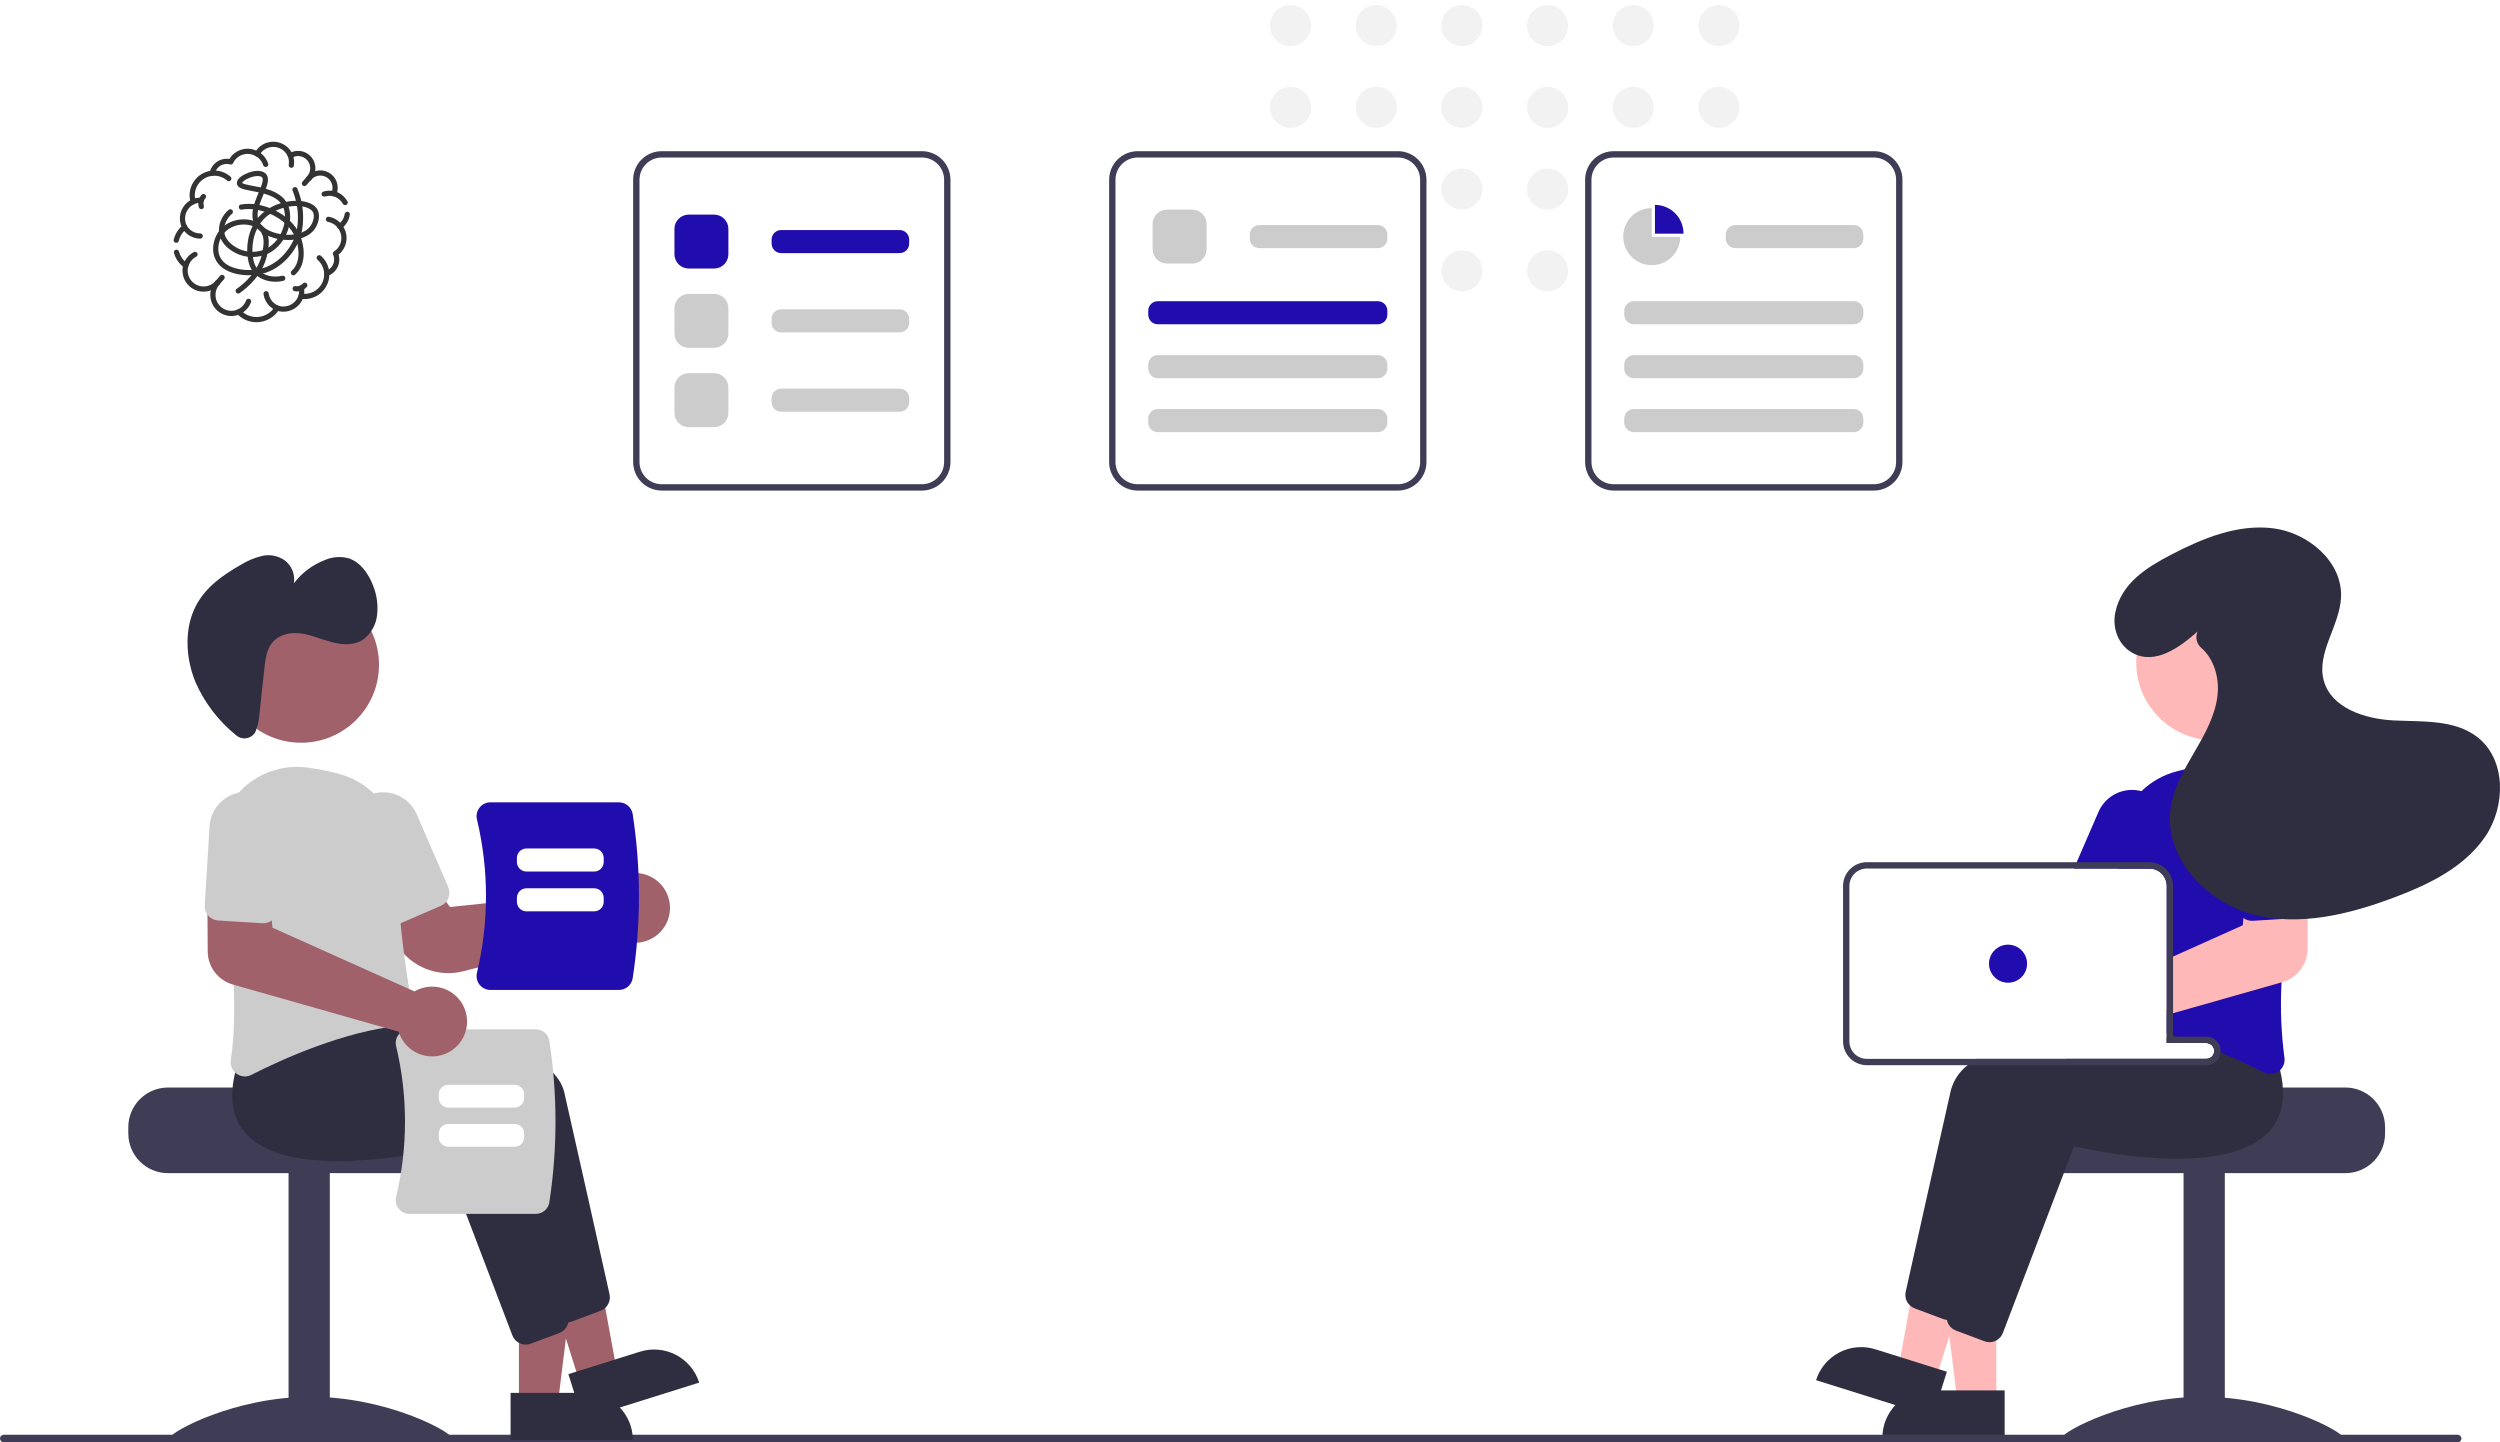 <svg width="260" height="150" viewBox="0 0 260 150" fill="none" xmlns="http://www.w3.org/2000/svg">
<g clip-path="url(#clip0_4_837)">
<path d="M134.217 4.793C135.396 4.793 136.351 3.838 136.351 2.66C136.351 1.481 135.396 0.526 134.217 0.526C133.038 0.526 132.083 1.481 132.083 2.66C132.083 3.838 133.038 4.793 134.217 4.793Z" fill="#F2F2F2"/>
<path d="M134.217 13.295C135.396 13.295 136.351 12.34 136.351 11.162C136.351 9.984 135.396 9.028 134.217 9.028C133.038 9.028 132.083 9.984 132.083 11.162C132.083 12.34 133.038 13.295 134.217 13.295Z" fill="#F2F2F2"/>
<path d="M143.127 4.793C144.306 4.793 145.262 3.838 145.262 2.66C145.262 1.481 144.306 0.526 143.127 0.526C141.949 0.526 140.993 1.481 140.993 2.66C140.993 3.838 141.949 4.793 143.127 4.793Z" fill="#F2F2F2"/>
<path d="M143.127 13.295C144.306 13.295 145.262 12.34 145.262 11.162C145.262 9.984 144.306 9.028 143.127 9.028C141.949 9.028 140.993 9.984 140.993 11.162C140.993 12.34 141.949 13.295 143.127 13.295Z" fill="#F2F2F2"/>
<path d="M152.038 4.793C153.217 4.793 154.172 3.838 154.172 2.66C154.172 1.481 153.217 0.526 152.038 0.526C150.859 0.526 149.904 1.481 149.904 2.66C149.904 3.838 150.859 4.793 152.038 4.793Z" fill="#F2F2F2"/>
<path d="M152.038 13.295C153.217 13.295 154.172 12.34 154.172 11.162C154.172 9.984 153.217 9.028 152.038 9.028C150.859 9.028 149.904 9.984 149.904 11.162C149.904 12.34 150.859 13.295 152.038 13.295Z" fill="#F2F2F2"/>
<path d="M152.038 21.797C153.217 21.797 154.172 20.842 154.172 19.664C154.172 18.486 153.217 17.531 152.038 17.531C150.859 17.531 149.904 18.486 149.904 19.664C149.904 20.842 150.859 21.797 152.038 21.797Z" fill="#F2F2F2"/>
<path d="M152.038 30.299C153.217 30.299 154.172 29.344 154.172 28.166C154.172 26.988 153.217 26.033 152.038 26.033C150.859 26.033 149.904 26.988 149.904 28.166C149.904 29.344 150.859 30.299 152.038 30.299Z" fill="#F2F2F2"/>
<path d="M160.949 4.793C162.127 4.793 163.083 3.838 163.083 2.66C163.083 1.481 162.127 0.526 160.949 0.526C159.77 0.526 158.814 1.481 158.814 2.66C158.814 3.838 159.77 4.793 160.949 4.793Z" fill="#F2F2F2"/>
<path d="M160.949 13.295C162.127 13.295 163.083 12.34 163.083 11.162C163.083 9.984 162.127 9.028 160.949 9.028C159.77 9.028 158.814 9.984 158.814 11.162C158.814 12.34 159.77 13.295 160.949 13.295Z" fill="#F2F2F2"/>
<path d="M160.949 21.797C162.127 21.797 163.083 20.842 163.083 19.664C163.083 18.486 162.127 17.531 160.949 17.531C159.77 17.531 158.814 18.486 158.814 19.664C158.814 20.842 159.77 21.797 160.949 21.797Z" fill="#F2F2F2"/>
<path d="M160.949 30.299C162.127 30.299 163.083 29.344 163.083 28.166C163.083 26.988 162.127 26.033 160.949 26.033C159.77 26.033 158.814 26.988 158.814 28.166C158.814 29.344 159.77 30.299 160.949 30.299Z" fill="#F2F2F2"/>
<path d="M169.859 4.793C171.038 4.793 171.993 3.838 171.993 2.66C171.993 1.481 171.038 0.526 169.859 0.526C168.68 0.526 167.725 1.481 167.725 2.66C167.725 3.838 168.68 4.793 169.859 4.793Z" fill="#F2F2F2"/>
<path d="M169.859 13.295C171.038 13.295 171.993 12.34 171.993 11.162C171.993 9.984 171.038 9.028 169.859 9.028C168.68 9.028 167.725 9.984 167.725 11.162C167.725 12.34 168.68 13.295 169.859 13.295Z" fill="#F2F2F2"/>
<path d="M178.77 4.793C179.949 4.793 180.904 3.838 180.904 2.66C180.904 1.481 179.949 0.526 178.77 0.526C177.591 0.526 176.636 1.481 176.636 2.66C176.636 3.838 177.591 4.793 178.77 4.793Z" fill="#F2F2F2"/>
<path d="M178.77 13.295C179.949 13.295 180.904 12.34 180.904 11.162C180.904 9.984 179.949 9.028 178.77 9.028C177.591 9.028 176.636 9.984 176.636 11.162C176.636 12.34 177.591 13.295 178.77 13.295Z" fill="#F2F2F2"/>
<path d="M243.924 113.102H228.079C228.079 113.557 211.75 113.926 211.75 113.926C211.494 114.119 211.26 114.341 211.054 114.586C210.433 115.325 210.094 116.26 210.096 117.225V117.885C210.097 118.978 210.532 120.027 211.305 120.8C212.079 121.573 213.128 122.008 214.222 122.008H243.924C245.017 122.007 246.066 121.573 246.84 120.8C247.613 120.026 248.048 118.978 248.049 117.885V117.225C248.047 116.132 247.612 115.084 246.839 114.311C246.066 113.538 245.017 113.103 243.924 113.102Z" fill="#3F3D56"/>
<path d="M231.381 121.845H227.091V149.555H231.381V121.845Z" fill="#3F3D56"/>
<path d="M243.592 149.404C243.592 149.867 237.091 149.583 229.071 149.583C221.051 149.583 214.55 149.867 214.55 149.404C214.55 148.941 221.051 145.266 229.071 145.266C237.091 145.266 243.592 148.941 243.592 149.404Z" fill="#3F3D56"/>
<path d="M207.617 145.759L203.571 145.759L201.646 130.16L207.617 130.16L207.617 145.759Z" fill="#FFB8B8"/>
<path d="M200.68 144.604H208.483V149.515H195.767C195.767 148.212 196.285 146.963 197.206 146.042C198.128 145.121 199.377 144.604 200.68 144.604Z" fill="#2F2E41"/>
<path d="M201.301 143.502L197.44 142.291L200.276 126.831L205.973 128.618L201.301 143.502Z" fill="#FFB8B8"/>
<path d="M195.029 140.324L202.474 142.659L201.003 147.345L188.87 143.539C189.064 142.924 189.376 142.352 189.79 141.858C190.204 141.363 190.712 140.955 191.284 140.656C191.855 140.358 192.481 140.175 193.123 140.118C193.766 140.061 194.413 140.131 195.029 140.324Z" fill="#2F2E41"/>
<path d="M233.088 110.397C232.994 109.611 232.826 108.836 232.586 108.082L231.83 107.132L229.863 104.664L229.778 104.667C229.632 104.674 229.028 104.707 228.095 104.78H228.085C227.507 104.826 226.801 104.885 225.999 104.961C225.788 104.984 225.567 105.004 225.339 105.027V108.471H229.464C229.665 108.471 229.858 108.544 230.009 108.677C230.159 108.809 230.257 108.991 230.283 109.19C230.286 109.226 230.289 109.259 230.289 109.296C230.289 109.514 230.202 109.724 230.047 109.879C229.893 110.033 229.683 110.12 229.464 110.12H205.505C205.199 110.323 204.906 110.543 204.627 110.78C203.783 111.433 203.174 112.343 202.894 113.373C201.495 119.522 198.944 130.989 198.191 134.357C198.137 134.611 198.149 134.874 198.227 135.122C198.305 135.369 198.446 135.592 198.637 135.769C198.777 135.9 198.942 136.002 199.122 136.069L202.099 137.184C202.221 137.229 202.349 137.259 202.478 137.273C202.495 137.273 202.508 137.276 202.525 137.276C202.555 137.279 202.586 137.28 202.617 137.28C202.918 137.278 203.212 137.186 203.459 137.016C203.707 136.845 203.898 136.604 204.006 136.323L206.356 130.161L209.976 120.66L211.409 116.903C213.069 117.292 226.996 120.373 231.659 115.408C232.119 114.919 232.482 114.347 232.728 113.723C233.121 112.661 233.244 111.519 233.088 110.397Z" fill="#2F2E41"/>
<path d="M237.127 111.295C237.055 111.001 236.972 110.698 236.876 110.391L234.154 106.973L234.068 106.977C233.896 106.986 233.081 107.029 231.83 107.132C230.411 107.25 228.428 107.442 226.2 107.742C226.134 107.748 226.065 107.758 225.999 107.768C225.781 107.798 225.56 107.828 225.339 107.861V108.471H229.464C229.665 108.471 229.858 108.544 230.009 108.677C230.159 108.809 230.257 108.991 230.283 109.19C230.286 109.226 230.289 109.259 230.289 109.296C230.289 109.514 230.202 109.724 230.048 109.879C229.893 110.033 229.683 110.12 229.464 110.12H214.884C214.247 110.328 213.633 110.546 213.046 110.78C209.963 112.001 207.656 113.601 207.184 115.682C207.026 116.382 206.851 117.15 206.666 117.968C205.98 121.01 205.145 124.734 204.389 128.119V128.122C204.234 128.821 204.079 129.501 203.93 130.161C203.3 132.998 202.766 135.403 202.482 136.666C202.475 136.702 202.469 136.735 202.462 136.772V136.778C202.429 137.034 202.461 137.293 202.554 137.534L202.557 137.537V137.54C202.648 137.77 202.796 137.973 202.987 138.131C203.114 138.236 203.258 138.319 203.412 138.378L206.389 139.493C206.555 139.555 206.73 139.587 206.907 139.589C207.155 139.589 207.399 139.527 207.617 139.407C207.929 139.238 208.17 138.963 208.297 138.632L214.706 121.821L215.699 119.212C217.359 119.601 231.286 122.679 235.949 117.718C236.87 116.721 237.396 115.422 237.428 114.066C237.46 113.132 237.359 112.199 237.127 111.295Z" fill="#2F2E41"/>
<path d="M236.761 82.192C236.708 82.13 236.652 82.067 236.593 82.008C235.714 81.084 234.628 80.382 233.425 79.958C232.222 79.534 230.936 79.401 229.672 79.57C228.569 79.715 227.477 79.93 226.401 80.213C225.013 80.57 223.741 81.283 222.712 82.281C221.91 83.058 221.279 83.993 220.858 85.027C220.437 86.06 220.236 87.17 220.266 88.285C220.28 88.737 220.283 89.199 220.276 89.668C220.276 89.885 220.273 90.106 220.27 90.327H223.524C223.665 90.327 223.806 90.344 223.943 90.377C224.34 90.472 224.694 90.697 224.947 91.017C225.2 91.338 225.338 91.734 225.339 92.142V107.488C225.56 107.551 225.781 107.613 225.999 107.679C226.068 107.702 226.134 107.722 226.2 107.742C226.276 107.765 226.352 107.788 226.425 107.811C227.095 108.019 227.749 108.239 228.388 108.471H229.464C229.665 108.471 229.858 108.544 230.009 108.677C230.159 108.809 230.257 108.991 230.283 109.19C230.507 109.279 230.725 109.368 230.939 109.457C231.702 109.774 232.424 110.091 233.088 110.397C233.982 110.806 234.777 111.196 235.444 111.536C235.654 111.642 235.885 111.699 236.121 111.7C236.43 111.699 236.73 111.6 236.979 111.417C237.03 111.379 237.08 111.338 237.127 111.295C237.304 111.129 237.437 110.923 237.516 110.694C237.595 110.465 237.617 110.221 237.579 109.982C237.239 107.39 237.139 104.773 237.282 102.164C237.375 99.97 237.573 97.72 237.83 95.546C237.969 94.368 238.124 93.214 238.286 92.102C238.441 91.04 238.606 90.021 238.767 89.057C238.98 87.836 238.909 86.582 238.561 85.392C238.213 84.202 237.598 83.108 236.761 82.192Z" fill="#210CAE"/>
<path d="M223.233 82.463C223.064 82.39 222.89 82.33 222.712 82.281C221.832 82.045 220.897 82.132 220.077 82.528C219.256 82.923 218.606 83.6 218.243 84.436L215.976 89.668L215.692 90.327H223.524C223.665 90.327 223.806 90.344 223.943 90.377L224.207 89.766L225.21 87.451C225.609 86.527 225.624 85.483 225.254 84.548C224.883 83.613 224.156 82.863 223.233 82.463Z" fill="#210CAE"/>
<path d="M230.275 76.994C234.751 76.994 238.38 73.366 238.38 68.892C238.38 64.417 234.751 60.789 230.275 60.789C225.798 60.789 222.169 64.417 222.169 68.892C222.169 73.366 225.798 76.994 230.275 76.994Z" fill="#FFB8B8"/>
<path d="M238.286 92.102L233.659 92.228L233.322 95.477L233.246 96.229L225.999 99.482L225.339 99.778V105.561L225.999 105.373L228.085 104.779H228.095L237.282 102.164L237.388 102.134C238.13 101.92 238.784 101.472 239.251 100.856C239.718 100.241 239.975 99.492 239.982 98.719L240.005 94.883L240.025 92.056L238.286 92.102Z" fill="#FFB8B8"/>
<path d="M239.791 85.676C239.76 85.179 239.632 84.692 239.413 84.245C239.194 83.797 238.89 83.396 238.516 83.066C237.762 82.4 236.774 82.06 235.769 82.121C234.764 82.183 233.825 82.641 233.158 83.395C232.491 84.149 232.151 85.137 232.213 86.141L232.718 94.375C232.732 94.592 232.793 94.803 232.897 94.993C233.002 95.184 233.147 95.349 233.322 95.477C233.601 95.685 233.945 95.787 234.292 95.764L237.83 95.546L238.903 95.48C239.098 95.471 239.289 95.421 239.465 95.336C239.641 95.25 239.798 95.13 239.926 94.982C239.954 94.951 239.981 94.918 240.005 94.883C240.215 94.602 240.318 94.256 240.295 93.907L239.791 85.676Z" fill="#210CAE"/>
<path d="M226.425 107.811H225.999V107.768C225.781 107.798 225.56 107.828 225.339 107.861V108.471H228.388C227.748 108.24 227.093 108.02 226.425 107.811ZM226.425 107.811H225.999V107.768C225.781 107.798 225.56 107.828 225.339 107.861V108.471H228.388C227.748 108.24 227.093 108.02 226.425 107.811ZM229.464 107.811H225.999V92.142C225.998 91.605 225.822 91.084 225.499 90.655C225.176 90.227 224.722 89.915 224.207 89.767C223.985 89.7 223.755 89.666 223.524 89.668H194.152C193.496 89.668 192.866 89.929 192.402 90.393C191.938 90.857 191.677 91.486 191.677 92.142V108.306C191.677 108.962 191.938 109.591 192.402 110.055C192.866 110.519 193.495 110.78 194.152 110.78H229.464C229.83 110.779 230.182 110.644 230.454 110.4C230.726 110.156 230.899 109.82 230.939 109.457C230.946 109.404 230.949 109.35 230.949 109.296C230.949 108.902 230.792 108.525 230.514 108.247C230.235 107.968 229.858 107.812 229.464 107.811ZM230.289 109.296C230.289 109.514 230.202 109.724 230.047 109.879C229.893 110.033 229.683 110.12 229.464 110.12H194.152C193.67 110.12 193.209 109.929 192.869 109.589C192.528 109.248 192.337 108.787 192.337 108.306V92.142C192.337 91.661 192.528 91.199 192.869 90.859C193.209 90.519 193.67 90.328 194.152 90.327H223.524C223.665 90.327 223.806 90.344 223.943 90.377C224.34 90.472 224.694 90.697 224.947 91.017C225.2 91.338 225.338 91.734 225.339 92.142V108.471H229.464C229.665 108.471 229.858 108.544 230.009 108.677C230.159 108.809 230.257 108.991 230.283 109.19C230.286 109.226 230.289 109.259 230.289 109.296ZM226.425 107.811H225.999V107.768C225.781 107.798 225.56 107.828 225.339 107.861V108.471H228.388C227.748 108.24 227.093 108.02 226.425 107.811Z" fill="#3F3D56"/>
<path d="M208.837 102.204C209.93 102.204 210.817 101.317 210.817 100.224C210.817 99.131 209.93 98.245 208.837 98.245C207.743 98.245 206.857 99.131 206.857 100.224C206.857 101.317 207.743 102.204 208.837 102.204Z" fill="#210CAE"/>
<path d="M228.544 65.678C226.661 67.359 224.137 69.163 221.832 67.932C220.318 67.123 219.644 65.35 219.997 63.67C220.633 60.651 223.244 59.02 225.773 57.701C229.059 55.987 232.686 54.492 236.366 54.938C240.047 55.383 243.642 58.423 243.469 62.125C243.329 65.102 240.897 67.879 241.667 70.757C242.442 73.655 245.96 74.777 248.957 74.924C251.953 75.072 255.252 74.816 257.63 76.646C260.662 78.98 260.614 83.861 258.455 87.02C256.296 90.18 252.65 91.957 249.069 93.309C244.325 95.099 239.11 96.393 234.213 95.077C229.316 93.76 225.028 89.064 225.747 84.046C226.05 81.926 227.166 80.024 228.242 78.172C229.319 76.321 230.402 74.391 230.628 72.262C230.816 70.488 230.252 68.529 228.943 67.386C228.706 67.187 228.538 66.918 228.464 66.618C228.389 66.317 228.412 66.001 228.529 65.714L228.544 65.678Z" fill="#2F2E41"/>
<path d="M0.393 150H255.597C255.701 150 255.801 149.959 255.874 149.885C255.948 149.811 255.99 149.711 255.99 149.607C255.99 149.503 255.948 149.403 255.874 149.33C255.801 149.256 255.701 149.214 255.597 149.214H0.393C0.341 149.214 0.29 149.224 0.242 149.244C0.194 149.264 0.151 149.293 0.114 149.329C0.078 149.366 0.049 149.409 0.029 149.457C0.009 149.504 -0.001 149.556 -0.001 149.607C-0.001 149.659 0.009 149.71 0.029 149.758C0.049 149.806 0.078 149.849 0.114 149.885C0.151 149.922 0.194 149.951 0.242 149.97C0.29 149.99 0.341 150 0.393 150Z" fill="#3F3D56"/>
<path d="M13.343 117.225V117.885C13.344 118.978 13.779 120.026 14.552 120.8C15.325 121.573 16.374 122.007 17.468 122.008H47.17C48.264 122.008 49.313 121.573 50.087 120.8C50.86 120.027 51.295 118.978 51.295 117.885V117.225C51.297 116.26 50.958 115.325 50.338 114.586C50.132 114.341 49.898 114.119 49.642 113.926C49.642 113.926 33.312 113.557 33.312 113.102H17.468C16.374 113.103 15.326 113.538 14.553 114.311C13.779 115.084 13.344 116.132 13.343 117.225Z" fill="#3F3D56"/>
<path d="M30.01 149.555H34.301V121.845H30.01L30.01 149.555Z" fill="#3F3D56"/>
<path d="M17.8 149.404C17.8 149.867 24.301 149.583 32.321 149.583C40.34 149.583 46.842 149.867 46.842 149.404C46.842 148.941 40.34 145.266 32.321 145.266C24.301 145.266 17.8 148.941 17.8 149.404Z" fill="#3F3D56"/>
<path d="M53.968 146.01H58.014L59.939 130.411L53.968 130.411L53.968 146.01Z" fill="#A0616A"/>
<path d="M65.818 149.765L53.102 149.766L53.101 144.855L60.904 144.855C62.207 144.855 63.457 145.372 64.379 146.293C65.3 147.214 65.818 148.463 65.818 149.765Z" fill="#2F2E41"/>
<path d="M60.284 143.753L64.145 142.542L61.309 127.083L55.612 128.87L60.284 143.753Z" fill="#A0616A"/>
<path d="M72.715 143.79L60.582 147.596L59.111 142.91L66.556 140.575C67.799 140.185 69.147 140.305 70.302 140.908C71.456 141.511 72.324 142.547 72.715 143.79Z" fill="#2F2E41"/>
<path d="M57.578 136.573L50.176 117.153C48.516 117.543 34.59 120.623 29.926 115.659C28.328 113.958 28.016 111.493 29 108.333L31.722 104.914L31.806 104.919C32.835 104.973 57.032 106.328 58.69 113.624C60.089 119.774 62.643 131.241 63.392 134.609C63.468 134.958 63.416 135.323 63.246 135.637C63.075 135.951 62.797 136.193 62.463 136.319L59.487 137.435C59.321 137.497 59.145 137.529 58.968 137.529C58.667 137.529 58.373 137.438 58.124 137.267C57.876 137.097 57.685 136.855 57.578 136.573Z" fill="#2F2E41"/>
<path d="M53.287 138.883L45.886 119.462C44.225 119.852 30.3 122.932 25.636 117.968C24.038 116.267 23.726 113.802 24.709 110.642L27.431 107.223L27.516 107.228C28.545 107.282 52.741 108.638 54.4 115.933C55.798 122.084 58.352 133.551 59.102 136.919C59.178 137.268 59.126 137.632 58.955 137.946C58.785 138.26 58.507 138.502 58.173 138.629L55.197 139.744C55.031 139.807 54.855 139.839 54.678 139.839C54.376 139.839 54.082 139.747 53.834 139.577C53.586 139.406 53.395 139.164 53.287 138.883Z" fill="#2F2E41"/>
<path d="M46.63 101.204C45.533 101.204 44.455 100.919 43.501 100.377C42.547 99.835 41.751 99.055 41.189 98.113L38.839 94.132L44.426 91.08L46.798 94.331L62.894 92.636C62.973 92.495 63.061 92.359 63.158 92.229C63.467 91.823 63.858 91.486 64.306 91.241C64.753 90.996 65.248 90.848 65.757 90.806C66.267 90.762 66.782 90.828 67.266 91C67.749 91.171 68.19 91.444 68.559 91.8C69.151 92.367 69.534 93.118 69.645 93.93C69.757 94.742 69.59 95.568 69.173 96.274C68.912 96.714 68.561 97.093 68.143 97.388C67.725 97.683 67.249 97.886 66.747 97.984C66.245 98.082 65.728 98.073 65.23 97.958C64.731 97.842 64.263 97.623 63.855 97.314C63.761 97.241 63.67 97.164 63.584 97.082L48.167 101.012C47.664 101.14 47.148 101.204 46.63 101.204Z" fill="#A0616A"/>
<path d="M24.605 111.668C24.382 111.507 24.208 111.288 24.102 111.035C23.996 110.782 23.962 110.504 24.005 110.233C24.923 104.182 23.866 95.514 22.818 89.308C22.604 88.049 22.687 86.757 23.062 85.536C23.437 84.314 24.093 83.198 24.977 82.276C25.861 81.353 26.949 80.651 28.153 80.224C29.358 79.798 30.646 79.659 31.913 79.82C33.016 79.966 34.109 80.181 35.185 80.465C36.972 80.914 38.553 81.959 39.667 83.425C40.782 84.892 41.364 86.695 41.317 88.536C41.161 94.525 42.377 101.997 42.907 104.932C42.944 105.133 42.938 105.34 42.891 105.539C42.843 105.739 42.755 105.926 42.632 106.09C42.512 106.252 42.359 106.387 42.183 106.486C42.007 106.586 41.812 106.647 41.611 106.667C35.734 107.267 29.396 110.131 26.141 111.786C25.932 111.894 25.7 111.95 25.465 111.951C25.155 111.95 24.854 111.851 24.605 111.668Z" fill="#CCCCCC"/>
<path d="M40.469 96.061C40.288 95.989 40.122 95.883 39.982 95.747C39.842 95.611 39.73 95.449 39.653 95.27L36.375 87.701C36.177 87.244 36.07 86.752 36.062 86.254C36.054 85.755 36.144 85.26 36.328 84.797C36.511 84.333 36.784 83.91 37.131 83.552C37.478 83.194 37.892 82.908 38.349 82.71C38.807 82.512 39.299 82.406 39.798 82.398C40.296 82.391 40.792 82.481 41.255 82.665C41.719 82.849 42.142 83.122 42.499 83.469C42.857 83.816 43.143 84.23 43.341 84.688L46.619 92.256C46.775 92.617 46.781 93.026 46.636 93.392C46.491 93.757 46.207 94.051 45.846 94.208L41.606 96.043C41.427 96.121 41.234 96.162 41.039 96.165C40.844 96.168 40.65 96.133 40.469 96.061Z" fill="#CCCCCC"/>
<path d="M31.31 77.245C35.787 77.245 39.416 73.618 39.416 69.143C39.416 64.668 35.787 61.041 31.31 61.041C26.834 61.041 23.205 64.668 23.205 69.143C23.205 73.618 26.834 77.245 31.31 77.245Z" fill="#A0616A"/>
<path d="M26.412 76.341C26.297 76.474 26.157 76.582 25.999 76.659C25.842 76.737 25.671 76.782 25.496 76.792C25.321 76.802 25.145 76.777 24.98 76.718C24.815 76.659 24.663 76.568 24.534 76.449C22.727 74.987 21.293 73.115 20.352 70.99C19.298 68.479 19.144 65.415 20.343 63.062C21.357 61.072 23.177 59.806 24.994 58.771C25.69 58.332 26.453 58.01 27.253 57.816C27.658 57.725 28.076 57.718 28.483 57.798C28.89 57.878 29.275 58.042 29.614 58.28C29.974 58.554 30.253 58.921 30.421 59.341C30.588 59.761 30.637 60.218 30.564 60.664C31.395 59.57 32.516 58.73 33.799 58.238C34.587 57.899 35.466 57.84 36.292 58.071C37.459 58.46 38.322 59.638 38.803 60.903C39.192 61.872 39.334 62.922 39.218 63.959C39.167 64.454 39.015 64.934 38.773 65.369C38.531 65.804 38.203 66.186 37.809 66.49C36.857 67.146 35.631 67.079 34.524 66.789C33.417 66.499 32.343 66.006 31.217 65.869C30.09 65.731 28.842 66.029 28.171 67.033C27.699 67.74 27.587 68.671 27.491 69.559L26.99 74.177C26.954 74.838 26.812 75.489 26.568 76.104C26.527 76.189 26.474 76.269 26.412 76.341Z" fill="#2F2E41"/>
<path d="M55.73 126.243H42.571C42.358 126.243 42.148 126.195 41.956 126.102C41.764 126.009 41.596 125.874 41.464 125.706C41.33 125.536 41.236 125.338 41.189 125.126C41.143 124.914 41.146 124.695 41.198 124.484C42.428 119.331 42.428 113.96 41.197 108.806C41.146 108.596 41.143 108.376 41.189 108.165C41.236 107.953 41.33 107.754 41.464 107.584C41.596 107.417 41.764 107.281 41.956 107.188C42.148 107.095 42.358 107.047 42.571 107.048H55.73C56.066 107.049 56.391 107.168 56.648 107.386C56.904 107.604 57.074 107.906 57.128 108.237C57.987 113.81 57.987 119.481 57.128 125.053C57.074 125.385 56.904 125.686 56.648 125.904C56.391 126.122 56.066 126.242 55.73 126.243Z" fill="#CCCCCC"/>
<path d="M45.631 114.199V113.812C45.631 113.55 45.735 113.298 45.921 113.113C46.107 112.927 46.358 112.823 46.621 112.822H53.526C53.788 112.823 54.04 112.927 54.226 113.113C54.411 113.298 54.516 113.55 54.516 113.812V114.199C54.516 114.461 54.411 114.713 54.226 114.898C54.04 115.084 53.788 115.188 53.526 115.188H46.621C46.358 115.188 46.107 115.084 45.921 114.898C45.735 114.713 45.631 114.461 45.631 114.199Z" fill="white"/>
<path d="M45.631 118.271V117.884C45.631 117.622 45.735 117.37 45.921 117.185C46.107 116.999 46.358 116.895 46.621 116.895H53.526C53.788 116.895 54.04 116.999 54.226 117.185C54.411 117.37 54.516 117.622 54.516 117.884V118.271C54.516 118.533 54.411 118.785 54.226 118.97C54.04 119.156 53.788 119.26 53.526 119.261H46.621C46.358 119.26 46.107 119.156 45.921 118.97C45.735 118.785 45.631 118.533 45.631 118.271Z" fill="white"/>
<path d="M49.876 102.408C49.739 102.235 49.643 102.033 49.596 101.818C49.55 101.603 49.552 101.379 49.605 101.165C50.856 95.927 50.856 90.468 49.605 85.23C49.552 85.016 49.549 84.793 49.596 84.578C49.643 84.362 49.739 84.161 49.876 83.988C50.009 83.817 50.18 83.68 50.375 83.585C50.57 83.491 50.784 83.442 51.001 83.443H64.376C64.718 83.443 65.048 83.565 65.308 83.787C65.569 84.008 65.742 84.314 65.797 84.652C66.67 90.316 66.67 96.08 65.797 101.744C65.742 102.081 65.569 102.387 65.308 102.609C65.048 102.83 64.718 102.952 64.376 102.953H51.001C50.784 102.953 50.57 102.905 50.375 102.81C50.18 102.716 50.009 102.578 49.876 102.408Z" fill="#210CAE"/>
<path d="M61.795 90.641H54.749C54.487 90.641 54.235 90.537 54.049 90.351C53.864 90.165 53.759 89.914 53.759 89.652V89.231C53.759 88.969 53.864 88.717 54.049 88.532C54.235 88.346 54.487 88.242 54.749 88.242H61.795C62.057 88.242 62.309 88.346 62.495 88.532C62.68 88.717 62.785 88.969 62.785 89.231V89.652C62.785 89.914 62.68 90.165 62.495 90.351C62.309 90.537 62.057 90.641 61.795 90.641Z" fill="white"/>
<path d="M61.795 94.78H54.749C54.487 94.78 54.235 94.676 54.049 94.49C53.864 94.305 53.759 94.053 53.759 93.791V93.371C53.759 93.108 53.864 92.857 54.049 92.671C54.235 92.486 54.487 92.381 54.749 92.381H61.795C62.057 92.381 62.309 92.486 62.495 92.671C62.68 92.857 62.785 93.108 62.785 93.371V93.791C62.785 94.053 62.68 94.305 62.495 94.49C62.309 94.676 62.057 94.78 61.795 94.78Z" fill="white"/>
<path d="M43.739 109.664C43.257 109.496 42.816 109.228 42.444 108.878C42.073 108.528 41.779 108.104 41.582 107.633C41.537 107.523 41.498 107.411 41.464 107.297L24.197 102.384C23.454 102.17 22.801 101.722 22.334 101.108C21.867 100.493 21.61 99.744 21.602 98.972L21.56 92.308L27.925 92.478L28.34 96.481L43.105 103.107C43.244 103.024 43.389 102.951 43.538 102.888C44.082 102.66 44.673 102.568 45.261 102.62C45.848 102.671 46.414 102.865 46.91 103.184C47.406 103.503 47.817 103.938 48.107 104.451C48.397 104.965 48.557 105.541 48.575 106.13C48.592 106.719 48.466 107.304 48.207 107.834C47.948 108.363 47.563 108.822 47.087 109.17C46.611 109.518 46.058 109.744 45.474 109.831C44.891 109.917 44.295 109.86 43.739 109.664Z" fill="#A0616A"/>
<path d="M21.659 95.234C21.529 95.088 21.43 94.918 21.367 94.733C21.303 94.549 21.277 94.354 21.29 94.159L21.796 85.927C21.826 85.43 21.953 84.943 22.172 84.494C22.39 84.046 22.695 83.645 23.068 83.314C23.442 82.983 23.877 82.73 24.348 82.567C24.82 82.405 25.319 82.337 25.817 82.368C26.315 82.398 26.802 82.527 27.25 82.746C27.699 82.965 28.099 83.27 28.43 83.644C28.76 84.018 29.013 84.453 29.174 84.925C29.336 85.397 29.403 85.896 29.372 86.393L28.866 94.625C28.841 95.018 28.661 95.385 28.366 95.645C28.072 95.906 27.685 96.039 27.292 96.015L22.681 95.732C22.486 95.721 22.295 95.671 22.12 95.585C21.945 95.499 21.788 95.38 21.659 95.234Z" fill="#CCCCCC"/>
<path d="M95.879 51.02H68.817C68.029 51.019 67.274 50.706 66.718 50.149C66.161 49.592 65.847 48.838 65.847 48.05V18.691C65.847 17.904 66.161 17.149 66.718 16.593C67.274 16.036 68.029 15.723 68.817 15.722H95.879C96.666 15.723 97.421 16.036 97.978 16.593C98.535 17.149 98.848 17.904 98.849 18.691V48.05C98.848 48.838 98.535 49.592 97.978 50.149C97.421 50.706 96.666 51.019 95.879 51.02ZM68.817 16.382C68.204 16.383 67.617 16.626 67.184 17.059C66.751 17.492 66.507 18.079 66.507 18.691V48.05C66.507 48.663 66.751 49.25 67.184 49.683C67.617 50.115 68.204 50.359 68.817 50.36H95.879C96.491 50.359 97.078 50.115 97.511 49.683C97.944 49.25 98.188 48.663 98.189 48.05V18.691C98.188 18.079 97.944 17.492 97.511 17.059C97.078 16.626 96.491 16.383 95.879 16.382H68.817Z" fill="#3F3D56"/>
<path d="M145.382 51.02H118.32C117.533 51.019 116.778 50.706 116.221 50.149C115.664 49.592 115.351 48.838 115.35 48.05V18.691C115.351 17.904 115.664 17.149 116.221 16.593C116.778 16.036 117.533 15.723 118.32 15.722H145.382C146.169 15.723 146.924 16.036 147.481 16.593C148.038 17.149 148.351 17.904 148.352 18.691V48.05C148.351 48.838 148.038 49.592 147.481 50.149C146.924 50.706 146.169 51.019 145.382 51.02ZM118.32 16.382C117.708 16.383 117.12 16.626 116.687 17.059C116.254 17.492 116.011 18.079 116.01 18.691V48.05C116.011 48.663 116.254 49.25 116.687 49.683C117.12 50.115 117.708 50.359 118.32 50.36H145.382C145.994 50.359 146.581 50.115 147.015 49.683C147.448 49.25 147.691 48.663 147.692 48.05V18.691C147.691 18.079 147.448 17.492 147.015 17.059C146.581 16.626 145.994 16.383 145.382 16.382H118.32Z" fill="#3F3D56"/>
<path d="M74.267 27.928H71.627C71.233 27.927 70.856 27.771 70.577 27.492C70.299 27.214 70.142 26.837 70.142 26.443V23.804C70.142 23.411 70.299 23.033 70.577 22.755C70.856 22.477 71.233 22.32 71.627 22.32H74.267C74.661 22.32 75.038 22.477 75.317 22.755C75.595 23.033 75.752 23.411 75.752 23.804V26.443C75.752 26.837 75.595 27.214 75.317 27.492C75.038 27.771 74.661 27.927 74.267 27.928Z" fill="#210CAE"/>
<path d="M74.267 36.175H71.627C71.233 36.174 70.856 36.018 70.577 35.739C70.299 35.461 70.142 35.084 70.142 34.69V32.051C70.142 31.658 70.299 31.28 70.577 31.002C70.856 30.724 71.233 30.567 71.627 30.567H74.267C74.661 30.567 75.038 30.724 75.317 31.002C75.595 31.28 75.752 31.658 75.752 32.051V34.69C75.752 35.084 75.595 35.461 75.317 35.739C75.038 36.018 74.661 36.174 74.267 36.175Z" fill="#CCCCCC"/>
<path d="M93.563 26.323H81.237C80.975 26.323 80.723 26.219 80.538 26.033C80.352 25.848 80.248 25.596 80.247 25.334V24.913C80.248 24.651 80.352 24.399 80.538 24.214C80.723 24.029 80.975 23.924 81.237 23.924H93.563C93.826 23.924 94.078 24.029 94.263 24.214C94.449 24.399 94.553 24.651 94.553 24.913V25.334C94.553 25.596 94.449 25.848 94.263 26.033C94.078 26.219 93.826 26.323 93.563 26.323Z" fill="#210CAE"/>
<path d="M123.998 27.41H121.358C120.964 27.41 120.587 27.253 120.308 26.975C120.03 26.697 119.873 26.32 119.873 25.926V23.287C119.873 22.893 120.03 22.516 120.308 22.238C120.587 21.959 120.964 21.803 121.358 21.802H123.998C124.392 21.803 124.769 21.959 125.048 22.238C125.326 22.516 125.483 22.893 125.483 23.287V25.926C125.483 26.32 125.326 26.697 125.048 26.975C124.769 27.253 124.392 27.41 123.998 27.41Z" fill="#CCCCCC"/>
<path d="M143.294 25.806H130.968C130.706 25.806 130.454 25.701 130.268 25.516C130.083 25.33 129.978 25.079 129.978 24.816V24.396C129.978 24.134 130.083 23.882 130.268 23.697C130.454 23.511 130.706 23.407 130.968 23.407H143.294C143.557 23.407 143.808 23.511 143.994 23.697C144.18 23.882 144.284 24.134 144.284 24.396V24.816C144.284 25.079 144.18 25.33 143.994 25.516C143.808 25.701 143.557 25.806 143.294 25.806Z" fill="#CCCCCC"/>
<path d="M143.294 33.723H120.407C120.145 33.723 119.893 33.618 119.708 33.433C119.522 33.247 119.418 32.996 119.417 32.733V32.313C119.418 32.051 119.522 31.799 119.708 31.614C119.893 31.428 120.145 31.324 120.407 31.324H143.294C143.557 31.324 143.808 31.428 143.994 31.614C144.18 31.799 144.284 32.051 144.284 32.313V32.733C144.284 32.996 144.18 33.247 143.994 33.433C143.808 33.618 143.557 33.723 143.294 33.723Z" fill="#210CAE"/>
<path d="M143.294 39.331H120.407C120.145 39.331 119.893 39.227 119.708 39.041C119.522 38.856 119.418 38.604 119.417 38.342V37.921C119.418 37.659 119.522 37.407 119.708 37.222C119.893 37.036 120.145 36.932 120.407 36.932H143.294C143.557 36.932 143.808 37.036 143.994 37.222C144.18 37.407 144.284 37.659 144.284 37.921V38.342C144.284 38.604 144.18 38.856 143.994 39.041C143.808 39.227 143.557 39.331 143.294 39.331Z" fill="#CCCCCC"/>
<path d="M143.294 44.939H120.407C120.145 44.939 119.893 44.835 119.708 44.649C119.522 44.464 119.418 44.212 119.417 43.95V43.529C119.418 43.267 119.522 43.016 119.708 42.83C119.893 42.644 120.145 42.54 120.407 42.54H143.294C143.557 42.54 143.808 42.644 143.994 42.83C144.18 43.016 144.284 43.267 144.284 43.529V43.95C144.284 44.212 144.18 44.464 143.994 44.649C143.808 44.835 143.557 44.939 143.294 44.939Z" fill="#CCCCCC"/>
<path d="M194.885 51.02H167.823C167.036 51.019 166.281 50.706 165.724 50.149C165.167 49.592 164.854 48.838 164.853 48.05V18.691C164.854 17.904 165.167 17.149 165.724 16.593C166.281 16.036 167.036 15.723 167.823 15.722H194.885C195.672 15.723 196.427 16.036 196.984 16.593C197.541 17.149 197.854 17.904 197.855 18.691V48.05C197.854 48.838 197.541 49.592 196.984 50.149C196.427 50.706 195.672 51.019 194.885 51.02ZM167.823 16.382C167.211 16.383 166.624 16.626 166.19 17.059C165.757 17.492 165.514 18.079 165.513 18.691V48.05C165.514 48.663 165.757 49.25 166.19 49.683C166.624 50.115 167.211 50.359 167.823 50.36H194.885C195.497 50.359 196.085 50.115 196.518 49.683C196.951 49.25 197.194 48.663 197.195 48.05V18.691C197.194 18.079 196.951 17.492 196.518 17.059C196.085 16.626 195.497 16.383 194.885 16.382H167.823Z" fill="#3F3D56"/>
<path d="M192.798 25.806H180.471C180.209 25.806 179.957 25.701 179.772 25.516C179.586 25.33 179.482 25.079 179.481 24.816V24.396C179.482 24.134 179.586 23.882 179.772 23.697C179.957 23.511 180.209 23.407 180.471 23.407H192.798C193.06 23.407 193.312 23.511 193.497 23.697C193.683 23.882 193.787 24.134 193.788 24.396V24.816C193.787 25.079 193.683 25.33 193.497 25.516C193.312 25.701 193.06 25.806 192.798 25.806Z" fill="#CCCCCC"/>
<path d="M192.798 33.723H169.911C169.648 33.723 169.397 33.618 169.211 33.433C169.025 33.247 168.921 32.996 168.921 32.733V32.313C168.921 32.051 169.025 31.799 169.211 31.614C169.397 31.428 169.648 31.324 169.911 31.324H192.798C193.06 31.324 193.312 31.428 193.497 31.614C193.683 31.799 193.787 32.051 193.788 32.313V32.733C193.787 32.996 193.683 33.247 193.497 33.433C193.312 33.618 193.06 33.723 192.798 33.723Z" fill="#CCCCCC"/>
<path d="M192.798 39.331H169.911C169.648 39.331 169.397 39.227 169.211 39.041C169.025 38.856 168.921 38.604 168.921 38.342V37.921C168.921 37.659 169.025 37.407 169.211 37.222C169.397 37.036 169.648 36.932 169.911 36.932H192.798C193.06 36.932 193.312 37.036 193.497 37.222C193.683 37.407 193.787 37.659 193.788 37.921V38.342C193.787 38.604 193.683 38.856 193.497 39.041C193.312 39.227 193.06 39.331 192.798 39.331Z" fill="#CCCCCC"/>
<path d="M192.798 44.939H169.911C169.648 44.939 169.397 44.835 169.211 44.649C169.025 44.464 168.921 44.212 168.921 43.95V43.529C168.921 43.267 169.025 43.016 169.211 42.83C169.397 42.644 169.648 42.54 169.911 42.54H192.798C193.06 42.54 193.312 42.644 193.497 42.83C193.683 43.016 193.787 43.267 193.788 43.529V43.95C193.787 44.212 193.683 44.464 193.497 44.649C193.312 44.835 193.06 44.939 192.798 44.939Z" fill="#CCCCCC"/>
<path d="M93.563 34.571H81.237C80.975 34.57 80.723 34.466 80.538 34.28C80.352 34.095 80.248 33.843 80.247 33.581V33.161C80.248 32.898 80.352 32.647 80.538 32.461C80.723 32.276 80.975 32.171 81.237 32.171H93.563C93.826 32.171 94.078 32.276 94.263 32.461C94.449 32.647 94.553 32.898 94.553 33.161V33.581C94.553 33.843 94.449 34.095 94.263 34.28C94.078 34.466 93.826 34.57 93.563 34.571Z" fill="#CCCCCC"/>
<path d="M74.267 44.422H71.627C71.233 44.421 70.856 44.265 70.577 43.986C70.299 43.708 70.142 43.331 70.142 42.937V40.298C70.142 39.905 70.299 39.527 70.577 39.249C70.856 38.971 71.233 38.814 71.627 38.814H74.267C74.661 38.814 75.038 38.971 75.317 39.249C75.595 39.527 75.752 39.905 75.752 40.298V42.937C75.752 43.331 75.595 43.708 75.317 43.986C75.038 44.265 74.661 44.421 74.267 44.422Z" fill="#CCCCCC"/>
<path d="M93.563 42.818H81.237C80.975 42.817 80.723 42.713 80.538 42.528C80.352 42.342 80.248 42.09 80.247 41.828V41.408C80.248 41.145 80.352 40.894 80.538 40.708C80.723 40.523 80.975 40.418 81.237 40.418H93.563C93.826 40.418 94.078 40.523 94.263 40.708C94.449 40.894 94.553 41.145 94.553 41.408V41.828C94.553 42.09 94.449 42.342 94.263 42.528C94.078 42.713 93.826 42.817 93.563 42.818Z" fill="#CCCCCC"/>
<path d="M175.083 24.299C175.083 24.291 175.084 24.284 175.084 24.276C175.084 23.887 175.007 23.5 174.858 23.14C174.708 22.78 174.49 22.453 174.214 22.177C173.938 21.901 173.611 21.683 173.25 21.534C172.89 21.384 172.504 21.308 172.114 21.308V24.299H175.083Z" fill="#210CAE"/>
<path d="M171.783 24.629V21.637C171.197 21.637 170.623 21.811 170.135 22.136C169.647 22.461 169.266 22.923 169.041 23.464C168.815 24.005 168.755 24.601 168.868 25.177C168.98 25.752 169.261 26.281 169.674 26.697C170.087 27.113 170.614 27.398 171.189 27.515C171.763 27.633 172.36 27.577 172.903 27.356C173.446 27.134 173.912 26.758 174.241 26.272C174.57 25.787 174.748 25.215 174.753 24.629H171.783Z" fill="#CCCCCC"/>
<g filter="url(#filter0_d_4_837)">
<circle cx="27.067" cy="23.911" r="16.756" fill="white"/>
</g>
<g clip-path="url(#clip1_4_837)">
<path d="M18.352 26.234C18.477 26.69 18.733 27.116 19.116 27.451C19.182 27.509 19.251 27.563 19.321 27.613C19.125 28.306 19.327 29.081 19.905 29.587C20.704 30.286 21.92 30.206 22.62 29.406" stroke="#333333" stroke-width="0.541" stroke-miterlimit="10" stroke-linecap="round" stroke-linejoin="round"/>
<path d="M32.155 18.513C32.715 17.873 32.65 16.901 32.011 16.341C31.492 15.887 30.755 15.844 30.196 16.185C30.086 15.925 29.917 15.685 29.691 15.487C28.891 14.787 27.676 14.867 26.976 15.667C26.882 15.774 26.802 15.889 26.736 16.009C25.953 15.537 24.921 15.678 24.297 16.39C24.176 16.529 24.078 16.681 24.003 16.84C23.449 16.681 22.827 16.843 22.422 17.306C22.238 17.516 22.122 17.761 22.071 18.017C21.507 18.071 20.961 18.332 20.558 18.793C20.014 19.415 19.863 20.245 20.085 20.982C19.851 21.091 19.635 21.25 19.453 21.457C18.914 22.073 18.839 22.935 19.198 23.619C19.085 23.709 18.979 23.809 18.881 23.922C18.605 24.237 18.422 24.602 18.331 24.983" stroke="#333333" stroke-width="0.541" stroke-miterlimit="10" stroke-linecap="round" stroke-linejoin="round"/>
<path d="M36.116 22.293C36.063 22.643 35.912 22.983 35.661 23.27C35.567 23.377 35.464 23.471 35.354 23.552C35.926 24.266 35.922 25.308 35.299 26.021C35.177 26.16 35.04 26.276 34.892 26.371C35.123 26.9 35.045 27.538 34.64 28C34.456 28.21 34.228 28.358 33.982 28.442C34.002 29.009 33.816 29.585 33.412 30.045C32.868 30.667 32.065 30.926 31.305 30.803C31.228 31.05 31.099 31.285 30.918 31.493C30.379 32.108 29.534 32.297 28.809 32.032C28.735 32.155 28.649 32.274 28.551 32.386C27.641 33.425 26.061 33.531 25.022 32.621C24.955 32.562 24.892 32.502 24.834 32.438C24.173 32.724 23.378 32.627 22.8 32.121C22.001 31.421 21.92 30.206 22.62 29.406" stroke="#333333" stroke-width="0.541" stroke-miterlimit="10" stroke-linecap="round" stroke-linejoin="round"/>
<path d="M32.155 18.513C32.715 17.873 33.687 17.809 34.327 18.369C34.845 18.823 34.986 19.548 34.722 20.147C34.994 20.221 35.254 20.357 35.481 20.555C35.652 20.705 35.79 20.878 35.895 21.066" stroke="#333333" stroke-width="0.541" stroke-miterlimit="10" stroke-linecap="round" stroke-linejoin="round"/>
<path d="M33.2 26.809C33.692 27.24 33.958 27.836 33.982 28.442" stroke="#333333" stroke-width="0.541" stroke-miterlimit="10" stroke-linecap="round" stroke-linejoin="round"/>
<path d="M28.809 32.032C28.623 31.956 28.45 31.837 28.29 31.697C27.937 31.389 27.729 30.976 27.672 30.545" stroke="#333333" stroke-width="0.541" stroke-miterlimit="10" stroke-linecap="round" stroke-linejoin="round"/>
<path d="M31.34 29.949C31.392 30.22 31.396 30.522 31.305 30.803" stroke="#333333" stroke-width="0.541" stroke-miterlimit="10" stroke-linecap="round" stroke-linejoin="round"/>
<path d="M33.719 20.179C34.043 20.088 34.394 20.061 34.722 20.147" stroke="#333333" stroke-width="0.541" stroke-miterlimit="10" stroke-linecap="round" stroke-linejoin="round"/>
<path d="M25.851 31.336C25.773 31.55 25.654 31.755 25.494 31.937C25.304 32.154 25.076 32.318 24.829 32.427" stroke="#333333" stroke-width="0.541" stroke-miterlimit="10" stroke-linecap="round" stroke-linejoin="round"/>
<path d="M31.698 29.667C31.44 29.962 31.057 30.083 30.697 30.021" stroke="#333333" stroke-width="0.541" stroke-miterlimit="10" stroke-linecap="round" stroke-linejoin="round"/>
<path d="M35.354 23.552C35.276 23.452 35.196 23.351 35.096 23.264C34.819 23.022 34.494 22.871 34.157 22.809" stroke="#333333" stroke-width="0.541" stroke-miterlimit="10" stroke-linecap="round" stroke-linejoin="round"/>
<path d="M23.793 18.575C23.301 18.143 22.676 17.96 22.071 18.016" stroke="#333333" stroke-width="0.541" stroke-miterlimit="10" stroke-linecap="round" stroke-linejoin="round"/>
<path d="M19.197 23.618C19.297 23.793 19.437 23.948 19.598 24.088C19.95 24.397 20.387 24.549 20.821 24.549" stroke="#333333" stroke-width="0.541" stroke-miterlimit="10" stroke-linecap="round" stroke-linejoin="round"/>
<path d="M20.927 20.833C20.651 20.818 20.352 20.854 20.084 20.981" stroke="#333333" stroke-width="0.541" stroke-miterlimit="10" stroke-linecap="round" stroke-linejoin="round"/>
<path d="M30.295 17.182C30.343 16.849 30.323 16.497 30.195 16.184" stroke="#333333" stroke-width="0.541" stroke-miterlimit="10" stroke-linecap="round" stroke-linejoin="round"/>
<path d="M20.279 26.458C20.076 26.564 19.89 26.709 19.73 26.891C19.54 27.108 19.408 27.356 19.333 27.616" stroke="#333333" stroke-width="0.541" stroke-miterlimit="10" stroke-linecap="round" stroke-linejoin="round"/>
<path d="M21.159 20.442C20.901 20.736 20.831 21.132 20.94 21.48" stroke="#333333" stroke-width="0.541" stroke-miterlimit="10" stroke-linecap="round" stroke-linejoin="round"/>
<path d="M26.736 16.009C26.846 16.072 26.956 16.139 27.056 16.226C27.332 16.468 27.525 16.77 27.631 17.096" stroke="#333333" stroke-width="0.541" stroke-miterlimit="10" stroke-linecap="round" stroke-linejoin="round"/>
<path d="M32.155 18.513L31.659 19.08" stroke="#333333" stroke-width="0.541" stroke-miterlimit="10" stroke-linecap="round" stroke-linejoin="round"/>
<path d="M23.1 28.857L22.62 29.406" stroke="#333333" stroke-width="0.541" stroke-miterlimit="10" stroke-linecap="round" stroke-linejoin="round"/>
<path d="M30.679 19.728C30.914 20.29 31.21 21.187 31.248 22.319C31.261 22.714 31.285 23.634 30.963 24.591C30.43 26.172 28.899 28.005 26.713 28.307C25.505 28.474 23.231 28.292 22.595 26.735C22.217 25.81 22.522 24.66 23.207 23.946C24.332 22.775 26.419 22.846 27.258 23.841C27.86 24.557 27.68 25.585 27.571 26.21C27.185 28.417 25.473 29.769 24.776 30.257" stroke="#333333" stroke-width="0.541" stroke-miterlimit="10" stroke-linecap="round" stroke-linejoin="round"/>
<path d="M23.955 22.032C23.378 22.497 22.931 23.367 23.062 24.221C23.235 25.353 24.338 25.924 24.634 26.078C25.627 26.591 26.863 26.585 27.838 26.09C29.64 25.173 30.355 22.677 29.628 21.287C28.614 19.348 24.931 19.812 24.906 19.04C24.887 18.478 26.822 17.661 27.428 18.236C28.25 19.015 25.791 21.547 26.739 23.245C27.618 24.819 31.204 25.277 32.424 23.771C32.826 23.275 33.102 22.412 32.741 21.864C32.048 20.811 29.152 20.875 27.454 22.393C25.765 23.904 25.975 26.221 26 26.453C26.058 26.991 26.138 27.737 26.713 28.307C27.363 28.951 28.452 29.18 29.405 28.94" stroke="#333333" stroke-width="0.541" stroke-miterlimit="10" stroke-linecap="round" stroke-linejoin="round"/>
<path d="M30.515 28.363C31.679 27.317 31.335 25.491 30.963 24.591C30.052 22.39 27.086 21.162 25.104 21.535" stroke="#333333" stroke-width="0.541" stroke-miterlimit="10" stroke-linecap="round" stroke-linejoin="round"/>
</g>
<g filter="url(#filter1_d_4_837)">
<circle cx="39.801" cy="45.358" r="4.021" fill="white"/>
</g>
<g filter="url(#filter2_d_4_837)">
<circle cx="43.823" cy="55.411" r="2.681" fill="white"/>
</g>
</g>
<defs>
<filter id="filter0_d_4_837" x="3.051" y="-0.105" width="48.033" height="48.033" filterUnits="userSpaceOnUse" color-interpolation-filters="sRGB">
<feFlood flood-opacity="0" result="BackgroundImageFix"/>
<feColorMatrix in="SourceAlpha" type="matrix" values="0 0 0 0 0 0 0 0 0 0 0 0 0 0 0 0 0 0 127 0" result="hardAlpha"/>
<feOffset/>
<feGaussianBlur stdDeviation="3.63"/>
<feComposite in2="hardAlpha" operator="out"/>
<feColorMatrix type="matrix" values="0 0 0 0 0 0 0 0 0 0 0 0 0 0 0 0 0 0 0.13 0"/>
<feBlend mode="normal" in2="BackgroundImageFix" result="effect1_dropShadow_4_837"/>
<feBlend mode="normal" in="SourceGraphic" in2="effect1_dropShadow_4_837" result="shape"/>
</filter>
<filter id="filter1_d_4_837" x="29.078" y="34.634" width="21.447" height="21.447" filterUnits="userSpaceOnUse" color-interpolation-filters="sRGB">
<feFlood flood-opacity="0" result="BackgroundImageFix"/>
<feColorMatrix in="SourceAlpha" type="matrix" values="0 0 0 0 0 0 0 0 0 0 0 0 0 0 0 0 0 0 127 0" result="hardAlpha"/>
<feOffset/>
<feGaussianBlur stdDeviation="3.351"/>
<feComposite in2="hardAlpha" operator="out"/>
<feColorMatrix type="matrix" values="0 0 0 0 0 0 0 0 0 0 0 0 0 0 0 0 0 0 0.16 0"/>
<feBlend mode="normal" in2="BackgroundImageFix" result="effect1_dropShadow_4_837"/>
<feBlend mode="normal" in="SourceGraphic" in2="effect1_dropShadow_4_837" result="shape"/>
</filter>
<filter id="filter2_d_4_837" x="34.44" y="46.028" width="18.766" height="18.766" filterUnits="userSpaceOnUse" color-interpolation-filters="sRGB">
<feFlood flood-opacity="0" result="BackgroundImageFix"/>
<feColorMatrix in="SourceAlpha" type="matrix" values="0 0 0 0 0 0 0 0 0 0 0 0 0 0 0 0 0 0 127 0" result="hardAlpha"/>
<feOffset/>
<feGaussianBlur stdDeviation="3.351"/>
<feComposite in2="hardAlpha" operator="out"/>
<feColorMatrix type="matrix" values="0 0 0 0 0 0 0 0 0 0 0 0 0 0 0 0 0 0 0.24 0"/>
<feBlend mode="normal" in2="BackgroundImageFix" result="effect1_dropShadow_4_837"/>
<feBlend mode="normal" in="SourceGraphic" in2="effect1_dropShadow_4_837" result="shape"/>
</filter>
<clipPath id="clip0_4_837">
<rect width="260" height="149.474" fill="white" transform="translate(0 0.526)"/>
</clipPath>
<clipPath id="clip1_4_837">
<rect width="18.481" height="18.481" fill="white" transform="translate(26.394 11.065) rotate(41.197)"/>
</clipPath>
</defs>
</svg>
